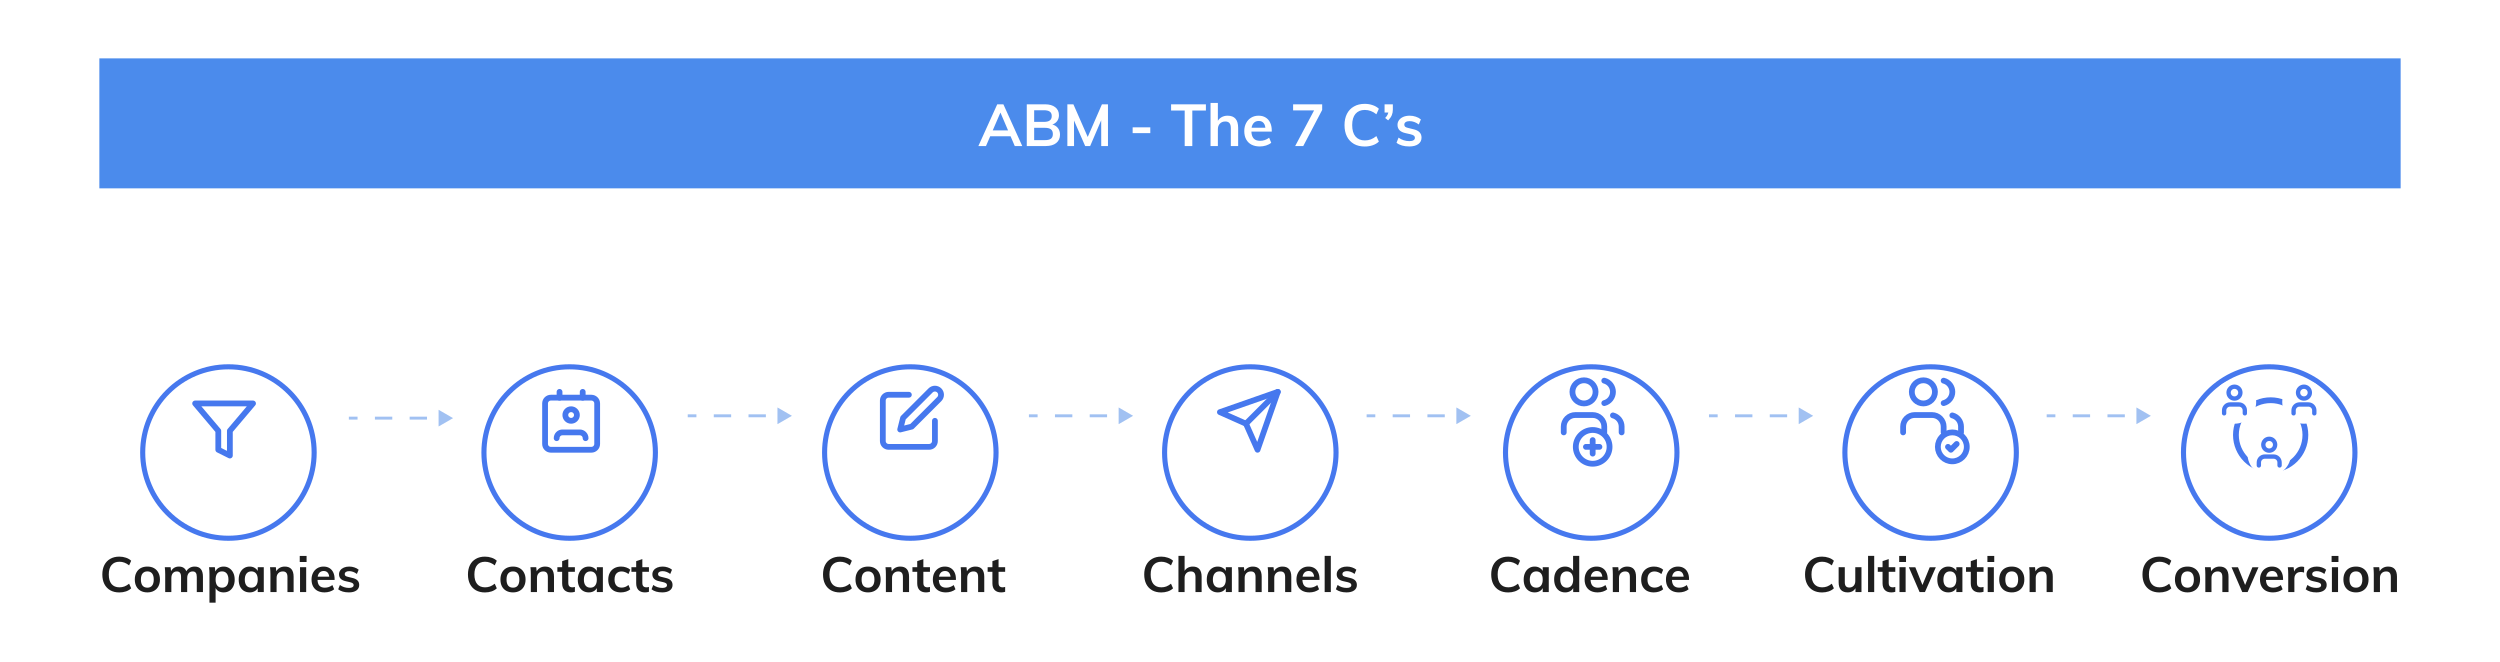 <svg width="2013" height="533" viewBox="0 0 2013 533" fill="none" xmlns="http://www.w3.org/2000/svg">
<g clip-path="url(#clip0_10271_19961)">
<rect width="2013" height="533" fill="white"/>
<path d="M637.66 334.808L626.008 328.081V341.536L637.66 334.808ZM553.762 335.974H560.753V333.643H553.762V335.974ZM574.736 335.974H588.719V333.643H574.736V335.974ZM602.702 335.974H616.685V333.643H602.702V335.974Z" fill="#A1C1F2"/>
<path d="M912.387 334.808L900.734 328.081V341.536L912.387 334.808ZM828.488 335.974H835.48V333.643H828.488V335.974ZM849.463 335.974H863.446V333.643H849.463V335.974ZM877.429 335.974H891.412V333.643H877.429V335.974Z" fill="#A1C1F2"/>
<path d="M1184.31 334.808L1172.66 328.081V341.536L1184.31 334.808ZM1100.41 335.974H1107.4V333.643H1100.41V335.974ZM1121.39 335.974H1135.37V333.643H1121.39V335.974ZM1149.35 335.974H1163.34V333.643H1149.35V335.974Z" fill="#A1C1F2"/>
<path d="M1459.97 334.808L1448.32 328.081V341.536L1459.97 334.808ZM1376.07 335.974H1383.06V333.643H1376.07V335.974ZM1397.05 335.974H1411.03V333.643H1397.05V335.974ZM1425.01 335.974H1439V333.643H1425.01V335.974Z" fill="#A1C1F2"/>
<path d="M1731.89 334.808L1720.24 328.081V341.536L1731.89 334.808ZM1647.99 335.974H1654.99V333.643H1647.99V335.974ZM1668.97 335.974H1682.95V333.643H1668.97V335.974ZM1696.93 335.974H1710.92V333.643H1696.93V335.974Z" fill="#A1C1F2"/>
<path d="M364.804 336.677L353.151 329.95V343.405L364.804 336.677ZM280.905 337.843H287.897V335.512H280.905V337.843ZM301.88 337.843H315.863V335.512H301.88V337.843ZM329.846 337.843H343.829V335.512H329.846V337.843Z" fill="#A1C1F2"/>
<g filter="url(#filter0_d_10271_19961)">
<circle cx="732.987" cy="337.676" r="71.081" fill="white"/>
<circle cx="732.987" cy="337.676" r="69.026" stroke="#4678EE" stroke-width="4.108"/>
</g>
<path d="M676.368 477.039C673.568 477.039 671.138 476.458 669.078 475.296C667.018 474.107 665.433 472.43 664.324 470.264C663.241 468.098 662.699 465.536 662.699 462.578C662.699 459.646 663.241 457.111 664.324 454.971C665.433 452.805 667.018 451.141 669.078 449.979C671.138 448.791 673.568 448.196 676.368 448.196C678.27 448.196 680.052 448.487 681.716 449.068C683.407 449.623 684.807 450.442 685.916 451.524L684.252 455.249C682.958 454.219 681.69 453.479 680.449 453.03C679.207 452.555 677.873 452.317 676.447 452.317C673.727 452.317 671.614 453.202 670.108 454.971C668.629 456.714 667.889 459.25 667.889 462.578C667.889 465.906 668.629 468.468 670.108 470.264C671.614 472.034 673.727 472.919 676.447 472.919C677.873 472.919 679.207 472.694 680.449 472.245C681.69 471.77 682.958 471.017 684.252 469.987L685.916 473.711C684.807 474.794 683.407 475.626 681.716 476.207C680.052 476.762 678.27 477.039 676.368 477.039ZM698.983 476.999C696.897 476.999 695.088 476.577 693.556 475.731C692.05 474.886 690.888 473.698 690.069 472.166C689.25 470.607 688.841 468.759 688.841 466.619C688.841 464.506 689.25 462.67 690.069 461.112C690.888 459.527 692.05 458.312 693.556 457.467C695.088 456.622 696.897 456.199 698.983 456.199C701.017 456.199 702.787 456.622 704.292 457.467C705.824 458.312 707 459.527 707.818 461.112C708.664 462.67 709.086 464.506 709.086 466.619C709.086 468.759 708.664 470.607 707.818 472.166C707 473.698 705.824 474.886 704.292 475.731C702.787 476.577 701.017 476.999 698.983 476.999ZM698.983 473.196C700.621 473.196 701.876 472.654 702.747 471.571C703.645 470.462 704.094 468.811 704.094 466.619C704.094 464.453 703.645 462.829 702.747 461.746C701.876 460.637 700.621 460.082 698.983 460.082C697.319 460.082 696.025 460.637 695.101 461.746C694.203 462.829 693.754 464.453 693.754 466.619C693.754 468.811 694.203 470.462 695.101 471.571C695.999 472.654 697.293 473.196 698.983 473.196ZM713.317 476.722V462.38C713.317 461.429 713.291 460.478 713.238 459.527C713.212 458.577 713.132 457.639 713 456.714H717.675L718.111 460.676L717.675 460.795C718.309 459.29 719.247 458.154 720.488 457.388C721.756 456.596 723.209 456.199 724.846 456.199C729.601 456.199 731.978 458.946 731.978 464.44V476.722H727.025V464.638C727.025 463.08 726.722 461.944 726.114 461.231C725.507 460.491 724.569 460.122 723.301 460.122C721.769 460.122 720.541 460.61 719.617 461.588C718.719 462.538 718.27 463.806 718.27 465.391V476.722H713.317ZM734.694 460.439V456.714H748.798V460.439H734.694ZM748.798 472.602V476.524C748.27 476.709 747.742 476.828 747.214 476.88C746.712 476.96 746.17 476.999 745.589 476.999C743.344 476.999 741.601 476.365 740.359 475.098C739.145 473.83 738.537 472.007 738.537 469.63V451.841L743.489 450.177V469.392C743.489 470.29 743.635 471.004 743.925 471.532C744.216 472.034 744.599 472.39 745.074 472.602C745.576 472.813 746.131 472.919 746.738 472.919C747.081 472.919 747.412 472.892 747.729 472.839C748.045 472.786 748.402 472.707 748.798 472.602ZM769.357 474.503C768.406 475.296 767.23 475.916 765.831 476.365C764.457 476.788 763.057 476.999 761.631 476.999C759.465 476.999 757.59 476.59 756.005 475.771C754.447 474.952 753.245 473.764 752.4 472.205C751.555 470.647 751.132 468.798 751.132 466.659C751.132 464.599 751.541 462.789 752.36 461.231C753.179 459.646 754.315 458.418 755.767 457.546C757.22 456.648 758.897 456.199 760.799 456.199C762.648 456.199 764.233 456.609 765.553 457.428C766.874 458.22 767.891 459.369 768.604 460.874C769.343 462.38 769.713 464.163 769.713 466.223V466.976H755.49L755.53 464.321H766.781L765.434 465.668C765.461 463.74 765.078 462.274 764.285 461.271C763.519 460.267 762.397 459.765 760.918 459.765C759.333 459.765 758.105 460.333 757.233 461.469C756.362 462.578 755.926 464.176 755.926 466.263C755.926 468.64 756.415 470.396 757.392 471.532C758.369 472.641 759.848 473.196 761.829 473.196C762.912 473.196 763.968 473.024 764.999 472.681C766.055 472.311 767.032 471.783 767.93 471.096L769.357 474.503ZM773.867 476.722V462.38C773.867 461.429 773.841 460.478 773.788 459.527C773.762 458.577 773.682 457.639 773.55 456.714H778.225L778.661 460.676L778.225 460.795C778.859 459.29 779.797 458.154 781.038 457.388C782.306 456.596 783.759 456.199 785.396 456.199C790.151 456.199 792.528 458.946 792.528 464.44V476.722H787.575V464.638C787.575 463.08 787.272 461.944 786.664 461.231C786.057 460.491 785.119 460.122 783.851 460.122C782.319 460.122 781.091 460.61 780.167 461.588C779.269 462.538 778.82 463.806 778.82 465.391V476.722H773.867ZM795.244 460.439V456.714H809.348V460.439H795.244ZM809.348 472.602V476.524C808.82 476.709 808.292 476.828 807.764 476.88C807.262 476.96 806.72 476.999 806.139 476.999C803.894 476.999 802.151 476.365 800.91 475.098C799.695 473.83 799.087 472.007 799.087 469.63V451.841L804.039 450.177V469.392C804.039 470.29 804.185 471.004 804.475 471.532C804.766 472.034 805.149 472.39 805.624 472.602C806.126 472.813 806.681 472.919 807.288 472.919C807.631 472.919 807.962 472.892 808.279 472.839C808.596 472.786 808.952 472.707 809.348 472.602Z" fill="#1E1E1E"/>
<path d="M731.822 317.866H715.509C714.272 317.866 713.087 318.357 712.213 319.231C711.339 320.105 710.848 321.291 710.848 322.527V355.154C710.848 356.39 711.339 357.576 712.213 358.45C713.087 359.324 714.272 359.815 715.509 359.815H748.136C749.372 359.815 750.558 359.324 751.432 358.45C752.306 357.576 752.797 356.39 752.797 355.154V338.84" stroke="#4678EE" stroke-width="4.661" stroke-linecap="round" stroke-linejoin="round"/>
<path d="M749.298 314.37C750.226 313.443 751.483 312.922 752.794 312.922C754.105 312.922 755.363 313.443 756.29 314.37C757.217 315.297 757.738 316.555 757.738 317.866C757.738 319.177 757.217 320.435 756.29 321.362L734.15 343.502L724.828 345.832L727.159 336.51L749.298 314.37Z" stroke="#4678EE" stroke-width="4.661" stroke-linecap="round" stroke-linejoin="round"/>
<g filter="url(#filter1_d_10271_19961)">
<circle cx="1554.53" cy="337.675" r="71.081" fill="white"/>
<circle cx="1554.53" cy="337.675" r="69.026" stroke="#4678EE" stroke-width="4.108"/>
</g>
<path d="M1467.09 477.039C1464.29 477.039 1461.86 476.458 1459.8 475.295C1457.74 474.107 1456.16 472.43 1455.05 470.264C1453.96 468.098 1453.42 465.536 1453.42 462.578C1453.42 459.646 1453.96 457.11 1455.05 454.971C1456.16 452.805 1457.74 451.141 1459.8 449.979C1461.86 448.791 1464.29 448.196 1467.09 448.196C1468.99 448.196 1470.77 448.487 1472.44 449.068C1474.13 449.623 1475.53 450.441 1476.64 451.524L1474.97 455.248C1473.68 454.218 1472.41 453.479 1471.17 453.03C1469.93 452.554 1468.6 452.317 1467.17 452.317C1464.45 452.317 1462.34 453.201 1460.83 454.971C1459.35 456.714 1458.61 459.25 1458.61 462.578C1458.61 465.906 1459.35 468.468 1460.83 470.264C1462.34 472.033 1464.45 472.918 1467.17 472.918C1468.6 472.918 1469.93 472.694 1471.17 472.245C1472.41 471.769 1473.68 471.017 1474.97 469.987L1476.64 473.711C1475.53 474.794 1474.13 475.626 1472.44 476.207C1470.77 476.761 1468.99 477.039 1467.09 477.039ZM1487.84 476.999C1485.39 476.999 1483.54 476.325 1482.3 474.978C1481.08 473.605 1480.47 471.545 1480.47 468.798V456.714H1485.43V468.838C1485.43 470.29 1485.73 471.36 1486.34 472.047C1486.95 472.733 1487.86 473.077 1489.07 473.077C1490.52 473.077 1491.69 472.601 1492.56 471.65C1493.43 470.7 1493.87 469.432 1493.87 467.847V456.714H1498.86V476.722H1494.02V472.601L1494.54 472.562C1493.96 474.014 1493.09 475.124 1491.92 475.89C1490.76 476.629 1489.4 476.999 1487.84 476.999ZM1504.16 476.722V447.562H1509.11V476.722H1504.16ZM1511.99 460.438V456.714H1526.09V460.438H1511.99ZM1526.09 472.601V476.524C1525.57 476.708 1525.04 476.827 1524.51 476.88C1524.01 476.959 1523.47 476.999 1522.89 476.999C1520.64 476.999 1518.9 476.365 1517.66 475.097C1516.44 473.83 1515.83 472.007 1515.83 469.63V451.841L1520.79 450.177V469.392C1520.79 470.29 1520.93 471.003 1521.22 471.532C1521.51 472.033 1521.9 472.39 1522.37 472.601C1522.87 472.813 1523.43 472.918 1524.03 472.918C1524.38 472.918 1524.71 472.892 1525.02 472.839C1525.34 472.786 1525.7 472.707 1526.09 472.601ZM1529.46 476.722V456.714H1534.41V476.722H1529.46ZM1529.22 447.642H1534.73V452.515H1529.22V447.642ZM1545.65 476.722L1537.02 456.754H1542.21L1548.51 472.403H1547.4L1553.81 456.754H1558.73L1549.97 476.722H1545.65ZM1568.76 476.999C1567.01 476.999 1565.47 476.59 1564.12 475.771C1562.77 474.926 1561.73 473.737 1560.99 472.205C1560.28 470.647 1559.92 468.824 1559.92 466.738C1559.92 464.625 1560.29 462.789 1561.03 461.231C1561.77 459.646 1562.8 458.418 1564.12 457.546C1565.47 456.648 1567.01 456.199 1568.76 456.199C1570.45 456.199 1571.91 456.622 1573.15 457.467C1574.42 458.286 1575.28 459.435 1575.73 460.914L1575.25 461.191V456.714H1580.13V476.722H1575.25V472.205L1575.73 472.364C1575.28 473.843 1574.42 474.992 1573.15 475.81C1571.91 476.603 1570.45 476.999 1568.76 476.999ZM1570.1 473.196C1571.74 473.196 1573.01 472.628 1573.91 471.492C1574.81 470.356 1575.25 468.745 1575.25 466.659C1575.25 464.519 1574.81 462.895 1573.91 461.785C1573.01 460.65 1571.74 460.082 1570.1 460.082C1568.44 460.082 1567.15 460.663 1566.22 461.825C1565.3 462.987 1564.83 464.625 1564.83 466.738C1564.83 468.798 1565.3 470.396 1566.22 471.532C1567.15 472.641 1568.44 473.196 1570.1 473.196ZM1583.03 460.438V456.714H1597.13V460.438H1583.03ZM1597.13 472.601V476.524C1596.6 476.708 1596.07 476.827 1595.54 476.88C1595.04 476.959 1594.5 476.999 1593.92 476.999C1591.68 476.999 1589.93 476.365 1588.69 475.097C1587.48 473.83 1586.87 472.007 1586.87 469.63V451.841L1591.82 450.177V469.392C1591.82 470.29 1591.97 471.003 1592.26 471.532C1592.55 472.033 1592.93 472.39 1593.41 472.601C1593.91 472.813 1594.46 472.918 1595.07 472.918C1595.41 472.918 1595.74 472.892 1596.06 472.839C1596.38 472.786 1596.73 472.707 1597.13 472.601ZM1600.49 476.722V456.714H1605.45V476.722H1600.49ZM1600.26 447.642H1605.76V452.515H1600.26V447.642ZM1619.9 476.999C1617.81 476.999 1616 476.576 1614.47 475.731C1612.96 474.886 1611.8 473.697 1610.98 472.166C1610.16 470.607 1609.76 468.758 1609.76 466.619C1609.76 464.506 1610.16 462.67 1610.98 461.112C1611.8 459.527 1612.96 458.312 1614.47 457.467C1616 456.622 1617.81 456.199 1619.9 456.199C1621.93 456.199 1623.7 456.622 1625.21 457.467C1626.74 458.312 1627.91 459.527 1628.73 461.112C1629.58 462.67 1630 464.506 1630 466.619C1630 468.758 1629.58 470.607 1628.73 472.166C1627.91 473.697 1626.74 474.886 1625.21 475.731C1623.7 476.576 1621.93 476.999 1619.9 476.999ZM1619.9 473.196C1621.54 473.196 1622.79 472.654 1623.66 471.571C1624.56 470.462 1625.01 468.811 1625.01 466.619C1625.01 464.453 1624.56 462.829 1623.66 461.746C1622.79 460.636 1621.54 460.082 1619.9 460.082C1618.23 460.082 1616.94 460.636 1616.01 461.746C1615.12 462.829 1614.67 464.453 1614.67 466.619C1614.67 468.811 1615.12 470.462 1616.01 471.571C1616.91 472.654 1618.21 473.196 1619.9 473.196ZM1634.23 476.722V462.38C1634.23 461.429 1634.2 460.478 1634.15 459.527C1634.13 458.576 1634.05 457.639 1633.91 456.714H1638.59L1639.03 460.676L1638.59 460.795C1639.22 459.289 1640.16 458.154 1641.4 457.388C1642.67 456.595 1644.12 456.199 1645.76 456.199C1650.51 456.199 1652.89 458.946 1652.89 464.44V476.722H1647.94V464.638C1647.94 463.08 1647.64 461.944 1647.03 461.231C1646.42 460.491 1645.48 460.121 1644.22 460.121C1642.68 460.121 1641.46 460.61 1640.53 461.587C1639.63 462.538 1639.18 463.806 1639.18 465.391V476.722H1634.23Z" fill="#1E1E1E"/>
<path d="M1565.02 348.163V343.501C1565.02 341.029 1564.04 338.658 1562.29 336.91C1560.54 335.162 1558.17 334.179 1555.7 334.179H1541.72C1539.24 334.179 1536.87 335.162 1535.12 336.91C1533.38 338.658 1532.39 341.029 1532.39 343.501V348.163" stroke="#4678EE" stroke-width="4.661" stroke-linecap="round" stroke-linejoin="round"/>
<path d="M1548.71 324.857C1553.86 324.857 1558.03 320.684 1558.03 315.535C1558.03 310.387 1553.86 306.213 1548.71 306.213C1543.56 306.213 1539.39 310.387 1539.39 315.535C1539.39 320.684 1543.56 324.857 1548.71 324.857Z" stroke="#4678EE" stroke-width="4.661" stroke-linecap="round" stroke-linejoin="round"/>
<path d="M1579.01 348.162V343.501C1579 341.436 1578.32 339.429 1577.05 337.797C1575.79 336.164 1574.01 334.998 1572.01 334.482" stroke="#4678EE" stroke-width="4.661" stroke-linecap="round" stroke-linejoin="round"/>
<path d="M1565.02 306.516C1567.03 307.029 1568.8 308.195 1570.07 309.831C1571.34 311.466 1572.03 313.477 1572.03 315.547C1572.03 317.616 1571.34 319.628 1570.07 321.263C1568.8 322.898 1567.03 324.064 1565.02 324.577" stroke="#4678EE" stroke-width="4.661" stroke-linecap="round" stroke-linejoin="round"/>
<g clip-path="url(#clip1_10271_19961)">
<path d="M1572.01 371.468C1578.45 371.468 1583.66 366.251 1583.66 359.815C1583.66 353.379 1578.45 348.163 1572.01 348.163C1565.58 348.163 1560.36 353.379 1560.36 359.815C1560.36 366.251 1565.58 371.468 1572.01 371.468Z" stroke="#4678EE" stroke-width="4.661" stroke-linecap="round" stroke-linejoin="round"/>
<path d="M1568.52 359.815L1570.85 362.145L1575.51 357.484" stroke="#4678EE" stroke-width="4.661" stroke-linecap="round" stroke-linejoin="round"/>
</g>
<g filter="url(#filter2_d_10271_19961)">
<circle cx="1281.26" cy="337.675" r="71.081" fill="white"/>
<circle cx="1281.26" cy="337.675" r="69.026" stroke="#4678EE" stroke-width="4.108"/>
</g>
<path d="M1214.4 477.038C1211.6 477.038 1209.17 476.457 1207.11 475.295C1205.05 474.107 1203.46 472.429 1202.35 470.264C1201.27 468.098 1200.73 465.536 1200.73 462.578C1200.73 459.646 1201.27 457.11 1202.35 454.971C1203.46 452.805 1205.05 451.141 1207.11 449.979C1209.17 448.79 1211.6 448.196 1214.4 448.196C1216.3 448.196 1218.08 448.487 1219.74 449.068C1221.43 449.622 1222.83 450.441 1223.94 451.524L1222.28 455.248C1220.99 454.218 1219.72 453.478 1218.48 453.029C1217.23 452.554 1215.9 452.316 1214.47 452.316C1211.75 452.316 1209.64 453.201 1208.14 454.971C1206.66 456.714 1205.92 459.25 1205.92 462.578C1205.92 465.906 1206.66 468.468 1208.14 470.264C1209.64 472.033 1211.75 472.918 1214.47 472.918C1215.9 472.918 1217.23 472.694 1218.48 472.245C1219.72 471.769 1220.99 471.016 1222.28 469.986L1223.94 473.71C1222.83 474.793 1221.43 475.625 1219.74 476.206C1218.08 476.761 1216.3 477.038 1214.4 477.038ZM1235.7 476.999C1233.96 476.999 1232.42 476.589 1231.07 475.771C1229.72 474.925 1228.68 473.737 1227.94 472.205C1227.23 470.647 1226.87 468.824 1226.87 466.738C1226.87 464.625 1227.24 462.789 1227.98 461.231C1228.72 459.646 1229.75 458.418 1231.07 457.546C1232.42 456.648 1233.96 456.199 1235.7 456.199C1237.39 456.199 1238.86 456.622 1240.1 457.467C1241.37 458.286 1242.23 459.434 1242.68 460.914L1242.2 461.191V456.714H1247.07V476.721H1242.2V472.205L1242.68 472.363C1242.23 473.842 1241.37 474.991 1240.1 475.81C1238.86 476.603 1237.39 476.999 1235.7 476.999ZM1237.05 473.195C1238.69 473.195 1239.96 472.628 1240.85 471.492C1241.75 470.356 1242.2 468.745 1242.2 466.658C1242.2 464.519 1241.75 462.895 1240.85 461.785C1239.96 460.649 1238.69 460.082 1237.05 460.082C1235.39 460.082 1234.09 460.663 1233.17 461.825C1232.24 462.987 1231.78 464.625 1231.78 466.738C1231.78 468.798 1232.24 470.396 1233.17 471.531C1234.09 472.641 1235.39 473.195 1237.05 473.195ZM1271.6 476.721H1266.73V471.65L1267.21 472.363C1266.76 473.842 1265.9 474.991 1264.63 475.81C1263.39 476.603 1261.92 476.999 1260.23 476.999C1258.49 476.999 1256.94 476.576 1255.6 475.731C1254.28 474.859 1253.25 473.631 1252.51 472.046C1251.77 470.462 1251.4 468.626 1251.4 466.539C1251.4 464.453 1251.75 462.63 1252.47 461.072C1253.21 459.514 1254.25 458.312 1255.6 457.467C1256.94 456.622 1258.49 456.199 1260.23 456.199C1261.92 456.199 1263.39 456.622 1264.63 457.467C1265.9 458.312 1266.76 459.448 1267.21 460.874L1266.65 461.468V447.562H1271.6V476.721ZM1261.58 473.195C1263.22 473.195 1264.49 472.628 1265.38 471.492C1266.28 470.356 1266.73 468.732 1266.73 466.619C1266.73 464.532 1266.28 462.921 1265.38 461.785C1264.49 460.649 1263.22 460.082 1261.58 460.082C1259.92 460.082 1258.62 460.649 1257.7 461.785C1256.77 462.895 1256.31 464.479 1256.31 466.539C1256.31 468.652 1256.77 470.29 1257.7 471.452C1258.62 472.614 1259.92 473.195 1261.58 473.195ZM1294.15 474.503C1293.2 475.295 1292.03 475.916 1290.63 476.365C1289.25 476.787 1287.85 476.999 1286.43 476.999C1284.26 476.999 1282.39 476.589 1280.8 475.771C1279.24 474.952 1278.04 473.763 1277.2 472.205C1276.35 470.647 1275.93 468.798 1275.93 466.658C1275.93 464.598 1276.34 462.789 1277.16 461.231C1277.97 459.646 1279.11 458.418 1280.56 457.546C1282.02 456.648 1283.69 456.199 1285.59 456.199C1287.44 456.199 1289.03 456.608 1290.35 457.427C1291.67 458.22 1292.69 459.368 1293.4 460.874C1294.14 462.379 1294.51 464.162 1294.51 466.222V466.975H1280.29L1280.33 464.321H1291.58L1290.23 465.668C1290.26 463.74 1289.87 462.274 1289.08 461.27C1288.31 460.266 1287.19 459.765 1285.71 459.765C1284.13 459.765 1282.9 460.333 1282.03 461.468C1281.16 462.578 1280.72 464.176 1280.72 466.262C1280.72 468.639 1281.21 470.396 1282.19 471.531C1283.16 472.641 1284.64 473.195 1286.62 473.195C1287.71 473.195 1288.76 473.024 1289.79 472.68C1290.85 472.311 1291.83 471.782 1292.73 471.096L1294.15 474.503ZM1298.66 476.721V462.379C1298.66 461.429 1298.64 460.478 1298.58 459.527C1298.56 458.576 1298.48 457.638 1298.35 456.714H1303.02L1303.46 460.676L1303.02 460.795C1303.65 459.289 1304.59 458.153 1305.83 457.388C1307.1 456.595 1308.55 456.199 1310.19 456.199C1314.95 456.199 1317.32 458.946 1317.32 464.44V476.721H1312.37V464.638C1312.37 463.079 1312.07 461.944 1311.46 461.231C1310.85 460.491 1309.91 460.121 1308.65 460.121C1307.11 460.121 1305.89 460.61 1304.96 461.587C1304.06 462.538 1303.62 463.806 1303.62 465.39V476.721H1298.66ZM1331.57 476.999C1329.48 476.999 1327.67 476.589 1326.14 475.771C1324.64 474.925 1323.47 473.737 1322.65 472.205C1321.86 470.647 1321.47 468.824 1321.47 466.738C1321.47 464.625 1321.89 462.776 1322.73 461.191C1323.58 459.606 1324.78 458.378 1326.34 457.506C1327.9 456.635 1329.72 456.199 1331.81 456.199C1333.21 456.199 1334.57 456.423 1335.89 456.872C1337.23 457.321 1338.33 457.942 1339.18 458.735L1337.75 462.221C1336.9 461.534 1336.01 461.019 1335.05 460.676C1334.1 460.306 1333.15 460.121 1332.2 460.121C1330.46 460.121 1329.07 460.676 1328.04 461.785C1327.04 462.895 1326.54 464.519 1326.54 466.658C1326.54 468.771 1327.04 470.382 1328.04 471.492C1329.05 472.601 1330.45 473.156 1332.24 473.156C1333.17 473.156 1334.1 472.984 1335.05 472.641C1336.01 472.271 1336.9 471.729 1337.75 471.016L1339.18 474.503C1338.3 475.295 1337.18 475.916 1335.81 476.365C1334.46 476.787 1333.05 476.999 1331.57 476.999ZM1359.65 474.503C1358.7 475.295 1357.53 475.916 1356.13 476.365C1354.75 476.787 1353.36 476.999 1351.93 476.999C1349.76 476.999 1347.89 476.589 1346.3 475.771C1344.74 474.952 1343.54 473.763 1342.7 472.205C1341.85 470.647 1341.43 468.798 1341.43 466.658C1341.43 464.598 1341.84 462.789 1342.66 461.231C1343.48 459.646 1344.61 458.418 1346.07 457.546C1347.52 456.648 1349.2 456.199 1351.1 456.199C1352.95 456.199 1354.53 456.608 1355.85 457.427C1357.17 458.22 1358.19 459.368 1358.9 460.874C1359.64 462.379 1360.01 464.162 1360.01 466.222V466.975H1345.79L1345.83 464.321H1357.08L1355.73 465.668C1355.76 463.74 1355.38 462.274 1354.58 461.27C1353.82 460.266 1352.69 459.765 1351.22 459.765C1349.63 459.765 1348.4 460.333 1347.53 461.468C1346.66 462.578 1346.22 464.176 1346.22 466.262C1346.22 468.639 1346.71 470.396 1347.69 471.531C1348.67 472.641 1350.15 473.195 1352.13 473.195C1353.21 473.195 1354.27 473.024 1355.3 472.68C1356.35 472.311 1357.33 471.782 1358.23 471.096L1359.65 474.503Z" fill="#1E1E1E"/>
<path d="M1291.75 348.162V343.501C1291.75 341.029 1290.77 338.658 1289.02 336.909C1287.27 335.161 1284.9 334.179 1282.43 334.179H1268.45C1265.97 334.179 1263.6 335.161 1261.85 336.909C1260.11 338.658 1259.12 341.029 1259.12 343.501V348.162" stroke="#4678EE" stroke-width="4.661" stroke-linecap="round" stroke-linejoin="round"/>
<path d="M1275.44 324.857C1280.59 324.857 1284.76 320.684 1284.76 315.535C1284.76 310.387 1280.59 306.213 1275.44 306.213C1270.29 306.213 1266.12 310.387 1266.12 315.535C1266.12 320.684 1270.29 324.857 1275.44 324.857Z" stroke="#4678EE" stroke-width="4.661" stroke-linecap="round" stroke-linejoin="round"/>
<path d="M1305.73 348.162V343.501C1305.73 341.435 1305.04 339.429 1303.78 337.796C1302.51 336.164 1300.74 334.998 1298.74 334.482" stroke="#4678EE" stroke-width="4.661" stroke-linecap="round" stroke-linejoin="round"/>
<path d="M1291.75 306.516C1293.76 307.029 1295.53 308.195 1296.8 309.83C1298.07 311.465 1298.76 313.476 1298.76 315.546C1298.76 317.616 1298.07 319.627 1296.8 321.262C1295.53 322.897 1293.76 324.064 1291.75 324.577" stroke="#4678EE" stroke-width="4.661" stroke-linecap="round" stroke-linejoin="round"/>
<g clip-path="url(#clip2_10271_19961)">
<path d="M1282.42 373.409C1289.93 373.409 1296.02 367.322 1296.02 359.814C1296.02 352.306 1289.93 346.219 1282.42 346.219C1274.92 346.219 1268.83 352.306 1268.83 359.814C1268.83 367.322 1274.92 373.409 1282.42 373.409Z" stroke="#4678EE" stroke-width="4.661" stroke-linecap="round" stroke-linejoin="round"/>
<path d="M1282.42 354.376V365.252" stroke="#4678EE" stroke-width="4.661" stroke-linecap="round" stroke-linejoin="round"/>
<path d="M1276.99 359.814H1287.86" stroke="#4678EE" stroke-width="4.661" stroke-linecap="round" stroke-linejoin="round"/>
</g>
<g filter="url(#filter3_d_10271_19961)">
<circle cx="1006.75" cy="337.675" r="71.081" fill="white"/>
<circle cx="1006.75" cy="337.675" r="69.026" stroke="#4678EE" stroke-width="4.108"/>
</g>
<path d="M935 477.039C932.2 477.039 929.77 476.458 927.71 475.295C925.65 474.107 924.065 472.43 922.956 470.264C921.873 468.098 921.332 465.536 921.332 462.578C921.332 459.646 921.873 457.11 922.956 454.971C924.065 452.805 925.65 451.141 927.71 449.979C929.77 448.791 932.2 448.196 935 448.196C936.902 448.196 938.685 448.487 940.349 449.068C942.039 449.623 943.439 450.441 944.548 451.524L942.884 455.248C941.59 454.218 940.322 453.479 939.081 453.03C937.839 452.554 936.505 452.317 935.079 452.317C932.359 452.317 930.246 453.201 928.74 454.971C927.261 456.714 926.522 459.25 926.522 462.578C926.522 465.906 927.261 468.468 928.74 470.264C930.246 472.033 932.359 472.918 935.079 472.918C936.505 472.918 937.839 472.694 939.081 472.245C940.322 471.769 941.59 471.017 942.884 469.987L944.548 473.711C943.439 474.794 942.039 475.626 940.349 476.207C938.685 476.761 936.902 477.039 935 477.039ZM948.89 476.722V447.562H953.842V460.755L953.248 460.795C953.882 459.289 954.82 458.154 956.061 457.388C957.329 456.595 958.782 456.199 960.419 456.199C965.173 456.199 967.55 458.946 967.55 464.44V476.722H962.598V464.638C962.598 463.08 962.294 461.944 961.687 461.231C961.079 460.491 960.142 460.121 958.874 460.121C957.342 460.121 956.114 460.61 955.189 461.587C954.291 462.538 953.842 463.806 953.842 465.391V476.722H948.89ZM980.528 476.999C978.785 476.999 977.24 476.59 975.893 475.771C974.546 474.926 973.502 473.737 972.763 472.205C972.05 470.647 971.693 468.824 971.693 466.738C971.693 464.625 972.063 462.789 972.802 461.231C973.542 459.646 974.572 458.418 975.893 457.546C977.24 456.648 978.785 456.199 980.528 456.199C982.218 456.199 983.684 456.622 984.926 457.467C986.194 458.286 987.052 459.435 987.501 460.914L987.026 461.191V456.714H991.899V476.722H987.026V472.205L987.501 472.364C987.052 473.843 986.194 474.992 984.926 475.81C983.684 476.603 982.218 476.999 980.528 476.999ZM981.875 473.196C983.513 473.196 984.78 472.628 985.678 471.492C986.576 470.356 987.026 468.745 987.026 466.659C987.026 464.519 986.576 462.895 985.678 461.785C984.78 460.65 983.513 460.082 981.875 460.082C980.211 460.082 978.917 460.663 977.992 461.825C977.068 462.987 976.606 464.625 976.606 466.738C976.606 468.798 977.068 470.396 977.992 471.532C978.917 472.641 980.211 473.196 981.875 473.196ZM997.253 476.722V462.38C997.253 461.429 997.226 460.478 997.173 459.527C997.147 458.576 997.068 457.639 996.936 456.714H1001.61L1002.05 460.676L1001.61 460.795C1002.24 459.289 1003.18 458.154 1004.42 457.388C1005.69 456.595 1007.14 456.199 1008.78 456.199C1013.54 456.199 1015.91 458.946 1015.91 464.44V476.722H1010.96V464.638C1010.96 463.08 1010.66 461.944 1010.05 461.231C1009.44 460.491 1008.5 460.121 1007.24 460.121C1005.7 460.121 1004.48 460.61 1003.55 461.587C1002.65 462.538 1002.21 463.806 1002.21 465.391V476.722H997.253ZM1021.09 476.722V462.38C1021.09 461.429 1021.06 460.478 1021.01 459.527C1020.98 458.576 1020.9 457.639 1020.77 456.714H1025.44L1025.88 460.676L1025.44 460.795C1026.08 459.289 1027.02 458.154 1028.26 457.388C1029.52 456.595 1030.98 456.199 1032.61 456.199C1037.37 456.199 1039.75 458.946 1039.75 464.44V476.722H1034.79V464.638C1034.79 463.08 1034.49 461.944 1033.88 461.231C1033.28 460.491 1032.34 460.121 1031.07 460.121C1029.54 460.121 1028.31 460.61 1027.39 461.587C1026.49 462.538 1026.04 463.806 1026.04 465.391V476.722H1021.09ZM1062.11 474.503C1061.16 475.295 1059.99 475.916 1058.59 476.365C1057.21 476.788 1055.81 476.999 1054.39 476.999C1052.22 476.999 1050.35 476.59 1048.76 475.771C1047.2 474.952 1046 473.763 1045.16 472.205C1044.31 470.647 1043.89 468.798 1043.89 466.659C1043.89 464.598 1044.3 462.789 1045.12 461.231C1045.94 459.646 1047.07 458.418 1048.52 457.546C1049.98 456.648 1051.65 456.199 1053.56 456.199C1055.4 456.199 1056.99 456.609 1058.31 457.427C1059.63 458.22 1060.65 459.369 1061.36 460.874C1062.1 462.38 1062.47 464.163 1062.47 466.223V466.975H1048.25L1048.29 464.321H1059.54L1058.19 465.668C1058.22 463.74 1057.83 462.274 1057.04 461.27C1056.28 460.267 1055.15 459.765 1053.67 459.765C1052.09 459.765 1050.86 460.333 1049.99 461.468C1049.12 462.578 1048.68 464.176 1048.68 466.262C1048.68 468.639 1049.17 470.396 1050.15 471.532C1051.13 472.641 1052.6 473.196 1054.59 473.196C1055.67 473.196 1056.73 473.024 1057.76 472.681C1058.81 472.311 1059.79 471.783 1060.69 471.096L1062.11 474.503ZM1066.62 476.722V447.562H1071.58V476.722H1066.62ZM1084.28 476.999C1080.64 476.999 1077.76 476.167 1075.65 474.503L1077.03 471.017C1078.09 471.809 1079.24 472.403 1080.48 472.799C1081.72 473.196 1083.02 473.394 1084.36 473.394C1085.58 473.394 1086.5 473.196 1087.14 472.799C1087.77 472.403 1088.09 471.849 1088.09 471.135C1088.09 470.528 1087.86 470.053 1087.41 469.709C1086.97 469.339 1086.2 469.022 1085.12 468.758L1081.79 468.006C1079.97 467.609 1078.59 466.949 1077.67 466.025C1076.77 465.074 1076.32 463.872 1076.32 462.419C1076.32 461.204 1076.66 460.135 1077.35 459.21C1078.04 458.259 1079 457.52 1080.24 456.992C1081.48 456.463 1082.92 456.199 1084.56 456.199C1085.99 456.199 1087.36 456.424 1088.68 456.873C1090 457.295 1091.15 457.916 1092.13 458.735L1090.7 462.142C1089.7 461.376 1088.67 460.808 1087.61 460.438C1086.58 460.069 1085.55 459.884 1084.52 459.884C1083.39 459.884 1082.5 460.095 1081.87 460.518C1081.23 460.94 1080.92 461.521 1080.92 462.261C1080.92 462.842 1081.1 463.304 1081.47 463.648C1081.87 463.991 1082.54 464.268 1083.49 464.48L1086.86 465.312C1088.84 465.734 1090.28 466.421 1091.18 467.372C1092.1 468.296 1092.56 469.524 1092.56 471.056C1092.56 472.879 1091.83 474.331 1090.35 475.414C1088.87 476.471 1086.85 476.999 1084.28 476.999Z" fill="#1E1E1E"/>
<path d="M1028.88 315.535L1003.25 341.171" stroke="#4678EE" stroke-width="4.661" stroke-linecap="round" stroke-linejoin="round"/>
<path d="M1028.88 315.535L1012.57 362.145L1003.25 341.171L982.273 331.849L1028.88 315.535Z" stroke="#4678EE" stroke-width="4.661" stroke-linecap="round" stroke-linejoin="round"/>
<g filter="url(#filter4_d_10271_19961)">
<circle cx="458.7" cy="337.676" r="71.081" fill="white"/>
<circle cx="458.7" cy="337.676" r="69.026" stroke="#4678EE" stroke-width="4.108"/>
</g>
<path d="M390.469 477.04C387.669 477.04 385.239 476.459 383.179 475.296C381.119 474.108 379.534 472.431 378.425 470.265C377.342 468.099 376.8 465.537 376.8 462.579C376.8 459.647 377.342 457.111 378.425 454.972C379.534 452.806 381.119 451.142 383.179 449.98C385.239 448.791 387.669 448.197 390.469 448.197C392.37 448.197 394.153 448.488 395.817 449.069C397.508 449.623 398.907 450.442 400.017 451.525L398.353 455.249C397.059 454.219 395.791 453.48 394.549 453.031C393.308 452.555 391.974 452.318 390.548 452.318C387.827 452.318 385.714 453.202 384.209 454.972C382.73 456.715 381.99 459.251 381.99 462.579C381.99 465.907 382.73 468.469 384.209 470.265C385.714 472.034 387.827 472.919 390.548 472.919C391.974 472.919 393.308 472.695 394.549 472.246C395.791 471.77 397.059 471.018 398.353 469.987L400.017 473.712C398.907 474.795 397.508 475.627 395.817 476.208C394.153 476.762 392.37 477.04 390.469 477.04ZM413.084 477C410.998 477 409.188 476.577 407.656 475.732C406.151 474.887 404.989 473.698 404.17 472.167C403.351 470.608 402.942 468.759 402.942 466.62C402.942 464.507 403.351 462.671 404.17 461.113C404.989 459.528 406.151 458.313 407.656 457.468C409.188 456.623 410.998 456.2 413.084 456.2C415.118 456.2 416.888 456.623 418.393 457.468C419.925 458.313 421.1 459.528 421.919 461.113C422.764 462.671 423.187 464.507 423.187 466.62C423.187 468.759 422.764 470.608 421.919 472.167C421.1 473.698 419.925 474.887 418.393 475.732C416.888 476.577 415.118 477 413.084 477ZM413.084 473.197C414.722 473.197 415.976 472.655 416.848 471.572C417.746 470.463 418.195 468.812 418.195 466.62C418.195 464.454 417.746 462.83 416.848 461.747C415.976 460.637 414.722 460.083 413.084 460.083C411.42 460.083 410.126 460.637 409.202 461.747C408.304 462.83 407.854 464.454 407.854 466.62C407.854 468.812 408.304 470.463 409.202 471.572C410.1 472.655 411.394 473.197 413.084 473.197ZM427.418 476.723V462.381C427.418 461.43 427.392 460.479 427.339 459.528C427.312 458.577 427.233 457.64 427.101 456.715H431.776L432.212 460.677L431.776 460.796C432.41 459.29 433.348 458.155 434.589 457.389C435.857 456.596 437.31 456.2 438.947 456.2C443.701 456.2 446.078 458.947 446.078 464.441V476.723H441.126V464.639C441.126 463.081 440.822 461.945 440.215 461.232C439.607 460.492 438.67 460.122 437.402 460.122C435.87 460.122 434.642 460.611 433.717 461.588C432.819 462.539 432.37 463.807 432.37 465.392V476.723H427.418ZM448.795 460.439V456.715H462.899V460.439H448.795ZM462.899 472.602V476.525C462.371 476.709 461.843 476.828 461.314 476.881C460.812 476.96 460.271 477 459.69 477C457.445 477 455.702 476.366 454.46 475.098C453.245 473.83 452.638 472.008 452.638 469.631V451.842L457.59 450.178V469.393C457.59 470.291 457.735 471.004 458.026 471.533C458.317 472.034 458.699 472.391 459.175 472.602C459.677 472.814 460.231 472.919 460.839 472.919C461.182 472.919 461.512 472.893 461.829 472.84C462.146 472.787 462.503 472.708 462.899 472.602ZM474.068 477C472.325 477 470.779 476.591 469.432 475.772C468.085 474.927 467.042 473.738 466.303 472.206C465.589 470.648 465.233 468.825 465.233 466.739C465.233 464.626 465.603 462.79 466.342 461.232C467.082 459.647 468.112 458.419 469.432 457.547C470.779 456.649 472.325 456.2 474.068 456.2C475.758 456.2 477.224 456.623 478.465 457.468C479.733 458.287 480.592 459.436 481.041 460.915L480.565 461.192V456.715H485.438V476.723H480.565V472.206L481.041 472.365C480.592 473.844 479.733 474.993 478.465 475.811C477.224 476.604 475.758 477 474.068 477ZM475.415 473.197C477.052 473.197 478.32 472.629 479.218 471.493C480.116 470.357 480.565 468.746 480.565 466.66C480.565 464.52 480.116 462.896 479.218 461.786C478.32 460.651 477.052 460.083 475.415 460.083C473.751 460.083 472.457 460.664 471.532 461.826C470.608 462.988 470.146 464.626 470.146 466.739C470.146 468.799 470.608 470.397 471.532 471.533C472.457 472.642 473.751 473.197 475.415 473.197ZM499.865 477C497.779 477 495.969 476.591 494.437 475.772C492.932 474.927 491.77 473.738 490.951 472.206C490.159 470.648 489.762 468.825 489.762 466.739C489.762 464.626 490.185 462.777 491.03 461.192C491.875 459.607 493.077 458.379 494.635 457.508C496.194 456.636 498.016 456.2 500.103 456.2C501.503 456.2 502.863 456.425 504.184 456.874C505.531 457.323 506.627 457.943 507.472 458.736L506.046 462.222C505.2 461.535 504.302 461.02 503.352 460.677C502.401 460.307 501.45 460.122 500.499 460.122C498.756 460.122 497.369 460.677 496.339 461.786C495.335 462.896 494.834 464.52 494.834 466.66C494.834 468.773 495.335 470.384 496.339 471.493C497.343 472.602 498.743 473.157 500.539 473.157C501.463 473.157 502.401 472.985 503.352 472.642C504.302 472.272 505.2 471.731 506.046 471.018L507.472 474.504C506.6 475.296 505.478 475.917 504.104 476.366C502.757 476.789 501.344 477 499.865 477ZM508.416 460.439V456.715H522.521V460.439H508.416ZM522.521 472.602V476.525C521.992 476.709 521.464 476.828 520.936 476.881C520.434 476.96 519.892 477 519.311 477C517.066 477 515.323 476.366 514.082 475.098C512.867 473.83 512.259 472.008 512.259 469.631V451.842L517.212 450.178V469.393C517.212 470.291 517.357 471.004 517.647 471.533C517.938 472.034 518.321 472.391 518.796 472.602C519.298 472.814 519.853 472.919 520.46 472.919C520.804 472.919 521.134 472.893 521.451 472.84C521.768 472.787 522.124 472.708 522.521 472.602ZM533.253 477C529.609 477 526.73 476.168 524.617 474.504L526.003 471.018C527.06 471.81 528.209 472.404 529.45 472.8C530.691 473.197 531.986 473.395 533.333 473.395C534.548 473.395 535.472 473.197 536.106 472.8C536.74 472.404 537.057 471.85 537.057 471.136C537.057 470.529 536.832 470.054 536.383 469.71C535.934 469.34 535.168 469.023 534.085 468.759L530.757 468.007C528.935 467.61 527.562 466.95 526.637 466.026C525.739 465.075 525.29 463.873 525.29 462.42C525.29 461.205 525.633 460.136 526.32 459.211C527.007 458.26 527.971 457.521 529.212 456.993C530.454 456.464 531.893 456.2 533.531 456.2C534.957 456.2 536.331 456.425 537.651 456.874C538.972 457.296 540.121 457.917 541.098 458.736L539.672 462.143C538.668 461.377 537.638 460.809 536.581 460.439C535.551 460.07 534.521 459.885 533.491 459.885C532.355 459.885 531.471 460.096 530.837 460.519C530.203 460.941 529.886 461.522 529.886 462.262C529.886 462.843 530.071 463.305 530.441 463.648C530.837 463.992 531.51 464.269 532.461 464.48L535.829 465.312C537.81 465.735 539.249 466.422 540.147 467.373C541.072 468.297 541.534 469.525 541.534 471.057C541.534 472.88 540.794 474.332 539.315 475.415C537.836 476.472 535.815 477 533.253 477Z" fill="#1E1E1E"/>
<path d="M471.518 352.824C471.518 351.588 471.027 350.403 470.153 349.529C469.279 348.654 468.093 348.163 466.857 348.163H452.874C451.638 348.163 450.452 348.654 449.578 349.529C448.704 350.403 448.213 351.588 448.213 352.824" stroke="#4678EE" stroke-width="4.661" stroke-linecap="round" stroke-linejoin="round"/>
<path d="M476.179 320.197H443.552C440.977 320.197 438.891 322.284 438.891 324.858V357.485C438.891 360.059 440.977 362.146 443.552 362.146H476.179C478.753 362.146 480.84 360.059 480.84 357.485V324.858C480.84 322.284 478.753 320.197 476.179 320.197Z" stroke="#4678EE" stroke-width="4.661" stroke-linecap="round" stroke-linejoin="round"/>
<path d="M459.866 338.841C462.44 338.841 464.527 336.755 464.527 334.18C464.527 331.606 462.44 329.519 459.866 329.519C457.292 329.519 455.205 331.606 455.205 334.18C455.205 336.755 457.292 338.841 459.866 338.841Z" stroke="#4678EE" stroke-width="4.661" stroke-linecap="round" stroke-linejoin="round"/>
<path d="M450.543 315.536V320.197" stroke="#4678EE" stroke-width="4.661" stroke-linecap="round" stroke-linejoin="round"/>
<path d="M469.188 315.536V320.197" stroke="#4678EE" stroke-width="4.661" stroke-linecap="round" stroke-linejoin="round"/>
<g filter="url(#filter5_d_10271_19961)">
<circle cx="183.928" cy="337.675" r="71.081" fill="white"/>
<circle cx="183.928" cy="337.675" r="69.026" stroke="#4678EE" stroke-width="4.108"/>
</g>
<path d="M96.072 477.038C93.272 477.038 90.842 476.457 88.782 475.295C86.722 474.107 85.137 472.429 84.028 470.264C82.945 468.098 82.403 465.536 82.403 462.578C82.403 459.646 82.945 457.11 84.028 454.971C85.137 452.805 86.722 451.141 88.782 449.979C90.842 448.79 93.272 448.196 96.072 448.196C97.973 448.196 99.756 448.487 101.42 449.068C103.111 449.622 104.51 450.441 105.62 451.524L103.956 455.248C102.662 454.218 101.394 453.478 100.152 453.029C98.911 452.554 97.577 452.316 96.151 452.316C93.43 452.316 91.317 453.201 89.812 454.971C88.333 456.714 87.593 459.25 87.593 462.578C87.593 465.906 88.333 468.468 89.812 470.264C91.317 472.033 93.43 472.918 96.151 472.918C97.577 472.918 98.911 472.694 100.152 472.245C101.394 471.769 102.662 471.016 103.956 469.986L105.62 473.71C104.51 474.793 103.111 475.625 101.42 476.206C99.756 476.761 97.973 477.038 96.072 477.038ZM118.687 476.999C116.601 476.999 114.791 476.576 113.259 475.731C111.754 474.886 110.592 473.697 109.773 472.165C108.954 470.607 108.545 468.758 108.545 466.619C108.545 464.506 108.954 462.67 109.773 461.112C110.592 459.527 111.754 458.312 113.259 457.467C114.791 456.622 116.601 456.199 118.687 456.199C120.721 456.199 122.491 456.622 123.996 457.467C125.528 458.312 126.703 459.527 127.522 461.112C128.367 462.67 128.79 464.506 128.79 466.619C128.79 468.758 128.367 470.607 127.522 472.165C126.703 473.697 125.528 474.886 123.996 475.731C122.491 476.576 120.721 476.999 118.687 476.999ZM118.687 473.195C120.325 473.195 121.579 472.654 122.451 471.571C123.349 470.462 123.798 468.811 123.798 466.619C123.798 464.453 123.349 462.828 122.451 461.746C121.579 460.636 120.325 460.082 118.687 460.082C117.023 460.082 115.729 460.636 114.805 461.746C113.906 462.828 113.457 464.453 113.457 466.619C113.457 468.811 113.906 470.462 114.805 471.571C115.703 472.654 116.997 473.195 118.687 473.195ZM133.021 476.721V462.379C133.021 461.455 132.995 460.517 132.942 459.567C132.915 458.589 132.836 457.638 132.704 456.714H137.379L137.815 460.676L137.379 460.715C137.907 459.289 138.753 458.18 139.915 457.388C141.077 456.595 142.45 456.199 144.035 456.199C145.91 456.199 147.376 456.674 148.433 457.625C149.516 458.55 150.216 459.976 150.532 461.904L149.582 461.032C150.11 459.58 151.008 458.418 152.276 457.546C153.544 456.648 155.023 456.199 156.713 456.199C158.958 456.199 160.635 456.886 161.745 458.259C162.854 459.606 163.409 461.666 163.409 464.44V476.721H158.456V464.598C158.456 463.066 158.192 461.944 157.664 461.231C157.162 460.491 156.317 460.121 155.128 460.121C153.755 460.121 152.672 460.61 151.88 461.587C151.114 462.538 150.731 463.859 150.731 465.549V476.721H145.778V464.598C145.778 463.066 145.501 461.944 144.946 461.231C144.418 460.491 143.573 460.121 142.411 460.121C141.011 460.121 139.915 460.61 139.122 461.587C138.356 462.538 137.973 463.859 137.973 465.549V476.721H133.021ZM168.655 485.279V462.379C168.655 461.455 168.628 460.517 168.575 459.567C168.549 458.589 168.47 457.638 168.338 456.714H173.013L173.449 460.676L173.171 460.914C173.594 459.434 174.426 458.286 175.667 457.467C176.909 456.622 178.374 456.199 180.065 456.199C181.808 456.199 183.34 456.648 184.661 457.546C186.008 458.418 187.064 459.646 187.83 461.231C188.596 462.789 188.979 464.625 188.979 466.738C188.979 468.824 188.596 470.647 187.83 472.205C187.064 473.737 186.021 474.925 184.7 475.771C183.38 476.589 181.834 476.999 180.065 476.999C178.374 476.999 176.909 476.603 175.667 475.81C174.426 474.991 173.594 473.842 173.171 472.363L173.607 471.729V485.279H168.655ZM178.797 473.195C180.435 473.195 181.702 472.641 182.6 471.531C183.498 470.396 183.947 468.798 183.947 466.738C183.947 464.625 183.498 462.987 182.6 461.825C181.702 460.663 180.435 460.082 178.797 460.082C177.107 460.082 175.812 460.649 174.914 461.785C174.043 462.895 173.607 464.519 173.607 466.658C173.607 468.745 174.043 470.356 174.914 471.492C175.812 472.628 177.107 473.195 178.797 473.195ZM201.028 476.999C199.285 476.999 197.739 476.589 196.392 475.771C195.045 474.925 194.002 473.737 193.262 472.205C192.549 470.647 192.193 468.824 192.193 466.738C192.193 464.625 192.563 462.789 193.302 461.231C194.042 459.646 195.072 458.418 196.392 457.546C197.739 456.648 199.285 456.199 201.028 456.199C202.718 456.199 204.184 456.622 205.425 457.467C206.693 458.286 207.552 459.434 208.001 460.914L207.525 461.191V456.714H212.398V476.721H207.525V472.205L208.001 472.363C207.552 473.842 206.693 474.991 205.425 475.81C204.184 476.603 202.718 476.999 201.028 476.999ZM202.375 473.195C204.012 473.195 205.28 472.628 206.178 471.492C207.076 470.356 207.525 468.745 207.525 466.658C207.525 464.519 207.076 462.895 206.178 461.785C205.28 460.649 204.012 460.082 202.375 460.082C200.711 460.082 199.417 460.663 198.492 461.825C197.568 462.987 197.105 464.625 197.105 466.738C197.105 468.798 197.568 470.396 198.492 471.531C199.417 472.641 200.711 473.195 202.375 473.195ZM217.752 476.721V462.379C217.752 461.429 217.726 460.478 217.673 459.527C217.647 458.576 217.567 457.638 217.435 456.714H222.11L222.546 460.676L222.11 460.795C222.744 459.289 223.682 458.153 224.923 457.388C226.191 456.595 227.644 456.199 229.281 456.199C234.036 456.199 236.413 458.946 236.413 464.44V476.721H231.46V464.638C231.46 463.079 231.157 461.944 230.549 461.231C229.942 460.491 229.004 460.121 227.736 460.121C226.204 460.121 224.976 460.61 224.052 461.587C223.154 462.538 222.705 463.806 222.705 465.39V476.721H217.752ZM241.586 476.721V456.714H246.538V476.721H241.586ZM241.348 447.641H246.855V452.514H241.348V447.641ZM269.072 474.503C268.121 475.295 266.945 475.916 265.546 476.365C264.172 476.787 262.772 476.999 261.346 476.999C259.18 476.999 257.305 476.589 255.72 475.771C254.162 474.952 252.96 473.763 252.115 472.205C251.27 470.647 250.847 468.798 250.847 466.658C250.847 464.598 251.256 462.789 252.075 461.231C252.894 459.646 254.03 458.418 255.482 457.546C256.935 456.648 258.612 456.199 260.514 456.199C262.363 456.199 263.948 456.608 265.268 457.427C266.589 458.22 267.606 459.368 268.319 460.874C269.058 462.379 269.428 464.162 269.428 466.222V466.975H255.205L255.245 464.321H266.496L265.149 465.668C265.176 463.74 264.793 462.274 264 461.27C263.234 460.266 262.112 459.765 260.633 459.765C259.048 459.765 257.82 460.333 256.948 461.468C256.077 462.578 255.641 464.176 255.641 466.262C255.641 468.639 256.129 470.396 257.107 471.531C258.084 472.641 259.563 473.195 261.544 473.195C262.627 473.195 263.683 473.024 264.714 472.68C265.77 472.311 266.747 471.782 267.645 471.096L269.072 474.503ZM280.951 476.999C277.306 476.999 274.427 476.167 272.314 474.503L273.701 471.016C274.758 471.809 275.907 472.403 277.148 472.799C278.389 473.195 279.683 473.393 281.031 473.393C282.246 473.393 283.17 473.195 283.804 472.799C284.438 472.403 284.755 471.848 284.755 471.135C284.755 470.528 284.53 470.052 284.081 469.709C283.632 469.339 282.866 469.022 281.783 468.758L278.455 468.005C276.633 467.609 275.259 466.949 274.335 466.024C273.437 465.074 272.988 463.872 272.988 462.419C272.988 461.204 273.331 460.134 274.018 459.21C274.705 458.259 275.669 457.52 276.91 456.991C278.152 456.463 279.591 456.199 281.229 456.199C282.655 456.199 284.028 456.423 285.349 456.872C286.67 457.295 287.819 457.916 288.796 458.735L287.37 462.142C286.366 461.376 285.336 460.808 284.279 460.438C283.249 460.068 282.219 459.883 281.189 459.883C280.053 459.883 279.168 460.095 278.535 460.517C277.901 460.94 277.584 461.521 277.584 462.261C277.584 462.842 277.769 463.304 278.138 463.647C278.535 463.991 279.208 464.268 280.159 464.479L283.527 465.311C285.507 465.734 286.947 466.421 287.845 467.371C288.769 468.296 289.232 469.524 289.232 471.056C289.232 472.878 288.492 474.331 287.013 475.414C285.534 476.471 283.513 476.999 280.951 476.999Z" fill="#1E1E1E"/>
<path d="M203.737 324.857H157.127L175.771 346.904V362.145L185.093 366.806V346.904L203.737 324.857Z" stroke="#4678EE" stroke-width="4.661" stroke-linecap="round" stroke-linejoin="round"/>
<g filter="url(#filter6_d_10271_19961)">
<circle cx="1827.17" cy="337.675" r="71.081" fill="white"/>
<circle cx="1827.17" cy="337.675" r="69.026" stroke="#4678EE" stroke-width="4.108"/>
</g>
<g filter="url(#filter7_d_10271_19961)">
<circle cx="1828.33" cy="338.84" r="30.297" fill="white"/>
<circle cx="1828.33" cy="338.84" r="27.966" stroke="#4678EE" stroke-width="4.661"/>
</g>
<path d="M1738.79 477.039C1735.99 477.039 1733.56 476.458 1731.5 475.295C1729.44 474.107 1727.85 472.43 1726.74 470.264C1725.66 468.098 1725.12 465.536 1725.12 462.578C1725.12 459.646 1725.66 457.11 1726.74 454.971C1727.85 452.805 1729.44 451.141 1731.5 449.979C1733.56 448.791 1735.99 448.196 1738.79 448.196C1740.69 448.196 1742.47 448.487 1744.13 449.068C1745.82 449.623 1747.22 450.441 1748.33 451.524L1746.67 455.248C1745.38 454.218 1744.11 453.479 1742.87 453.03C1741.63 452.554 1740.29 452.317 1738.87 452.317C1736.14 452.317 1734.03 453.201 1732.53 454.971C1731.05 456.714 1730.31 459.25 1730.31 462.578C1730.31 465.906 1731.05 468.468 1732.53 470.264C1734.03 472.033 1736.14 472.918 1738.87 472.918C1740.29 472.918 1741.63 472.694 1742.87 472.245C1744.11 471.769 1745.38 471.017 1746.67 469.987L1748.33 473.711C1747.22 474.794 1745.82 475.626 1744.13 476.207C1742.47 476.761 1740.69 477.039 1738.79 477.039ZM1761.4 476.999C1759.31 476.999 1757.51 476.576 1755.97 475.731C1754.47 474.886 1753.31 473.697 1752.49 472.166C1751.67 470.607 1751.26 468.758 1751.26 466.619C1751.26 464.506 1751.67 462.67 1752.49 461.112C1753.31 459.527 1754.47 458.312 1755.97 457.467C1757.51 456.622 1759.31 456.199 1761.4 456.199C1763.44 456.199 1765.2 456.622 1766.71 457.467C1768.24 458.312 1769.42 459.527 1770.24 461.112C1771.08 462.67 1771.5 464.506 1771.5 466.619C1771.5 468.758 1771.08 470.607 1770.24 472.166C1769.42 473.697 1768.24 474.886 1766.71 475.731C1765.2 476.576 1763.44 476.999 1761.4 476.999ZM1761.4 473.196C1763.04 473.196 1764.29 472.654 1765.17 471.571C1766.06 470.462 1766.51 468.811 1766.51 466.619C1766.51 464.453 1766.06 462.829 1765.17 461.746C1764.29 460.636 1763.04 460.082 1761.4 460.082C1759.74 460.082 1758.44 460.636 1757.52 461.746C1756.62 462.829 1756.17 464.453 1756.17 466.619C1756.17 468.811 1756.62 470.462 1757.52 471.571C1758.42 472.654 1759.71 473.196 1761.4 473.196ZM1775.74 476.722V462.38C1775.74 461.429 1775.71 460.478 1775.66 459.527C1775.63 458.576 1775.55 457.639 1775.42 456.714H1780.09L1780.53 460.676L1780.09 460.795C1780.73 459.289 1781.66 458.154 1782.91 457.388C1784.17 456.595 1785.63 456.199 1787.26 456.199C1792.02 456.199 1794.4 458.946 1794.4 464.44V476.722H1789.44V464.638C1789.44 463.08 1789.14 461.944 1788.53 461.231C1787.92 460.491 1786.99 460.121 1785.72 460.121C1784.19 460.121 1782.96 460.61 1782.03 461.587C1781.14 462.538 1780.69 463.806 1780.69 465.391V476.722H1775.74ZM1805.47 476.722L1796.83 456.754H1802.02L1808.32 472.403H1807.21L1813.63 456.754H1818.55L1809.79 476.722H1805.47ZM1837.97 474.503C1837.01 475.295 1835.84 475.916 1834.44 476.365C1833.07 476.788 1831.67 476.999 1830.24 476.999C1828.07 476.999 1826.2 476.59 1824.61 475.771C1823.06 474.952 1821.85 473.763 1821.01 472.205C1820.16 470.647 1819.74 468.798 1819.74 466.659C1819.74 464.598 1820.15 462.789 1820.97 461.231C1821.79 459.646 1822.92 458.418 1824.38 457.546C1825.83 456.648 1827.51 456.199 1829.41 456.199C1831.26 456.199 1832.84 456.609 1834.16 457.427C1835.48 458.22 1836.5 459.369 1837.21 460.874C1837.95 462.38 1838.32 464.163 1838.32 466.223V466.975H1824.1L1824.14 464.321H1835.39L1834.04 465.668C1834.07 463.74 1833.69 462.274 1832.89 461.27C1832.13 460.267 1831.01 459.765 1829.53 459.765C1827.94 459.765 1826.71 460.333 1825.84 461.468C1824.97 462.578 1824.53 464.176 1824.53 466.262C1824.53 468.639 1825.02 470.396 1826 471.532C1826.98 472.641 1828.46 473.196 1830.44 473.196C1831.52 473.196 1832.58 473.024 1833.61 472.681C1834.66 472.311 1835.64 471.783 1836.54 471.096L1837.97 474.503ZM1842.48 476.722V462.38C1842.48 461.455 1842.45 460.518 1842.4 459.567C1842.37 458.59 1842.29 457.639 1842.16 456.714H1846.83L1847.39 461.865L1846.83 461.587C1847.18 459.818 1847.96 458.484 1849.17 457.586C1850.39 456.688 1851.76 456.239 1853.29 456.239C1853.69 456.239 1854.06 456.265 1854.4 456.318C1854.74 456.371 1855.05 456.45 1855.31 456.556L1855.23 461.072C1854.41 460.729 1853.54 460.557 1852.62 460.557C1851.43 460.557 1850.45 460.795 1849.69 461.27C1848.95 461.746 1848.38 462.393 1847.98 463.212C1847.61 464.004 1847.43 464.902 1847.43 465.906V476.722H1842.48ZM1865.17 476.999C1861.52 476.999 1858.64 476.167 1856.53 474.503L1857.92 471.017C1858.97 471.809 1860.12 472.403 1861.36 472.799C1862.6 473.196 1863.9 473.394 1865.25 473.394C1866.46 473.394 1867.38 473.196 1868.02 472.799C1868.65 472.403 1868.97 471.849 1868.97 471.135C1868.97 470.528 1868.75 470.053 1868.3 469.709C1867.85 469.339 1867.08 469.022 1866 468.758L1862.67 468.006C1860.85 467.609 1859.47 466.949 1858.55 466.025C1857.65 465.074 1857.2 463.872 1857.2 462.419C1857.2 461.204 1857.55 460.135 1858.23 459.21C1858.92 458.259 1859.88 457.52 1861.13 456.992C1862.37 456.463 1863.81 456.199 1865.44 456.199C1866.87 456.199 1868.24 456.424 1869.56 456.873C1870.88 457.295 1872.03 457.916 1873.01 458.735L1871.58 462.142C1870.58 461.376 1869.55 460.808 1868.49 460.438C1867.46 460.069 1866.43 459.884 1865.4 459.884C1864.27 459.884 1863.38 460.095 1862.75 460.518C1862.12 460.94 1861.8 461.521 1861.8 462.261C1861.8 462.842 1861.98 463.304 1862.35 463.648C1862.75 463.991 1863.42 464.268 1864.37 464.48L1867.74 465.312C1869.72 465.734 1871.16 466.421 1872.06 467.372C1872.98 468.296 1873.45 469.524 1873.45 471.056C1873.45 472.879 1872.71 474.331 1871.23 475.414C1869.75 476.471 1867.73 476.999 1865.17 476.999ZM1877.65 476.722V456.714H1882.6V476.722H1877.65ZM1877.41 447.642H1882.91V452.515H1877.41V447.642ZM1897.05 476.999C1894.96 476.999 1893.15 476.576 1891.62 475.731C1890.12 474.886 1888.95 473.697 1888.13 472.166C1887.32 470.607 1886.91 468.758 1886.91 466.619C1886.91 464.506 1887.32 462.67 1888.13 461.112C1888.95 459.527 1890.12 458.312 1891.62 457.467C1893.15 456.622 1894.96 456.199 1897.05 456.199C1899.08 456.199 1900.85 456.622 1902.36 457.467C1903.89 458.312 1905.07 459.527 1905.88 461.112C1906.73 462.67 1907.15 464.506 1907.15 466.619C1907.15 468.758 1906.73 470.607 1905.88 472.166C1905.07 473.697 1903.89 474.886 1902.36 475.731C1900.85 476.576 1899.08 476.999 1897.05 476.999ZM1897.05 473.196C1898.69 473.196 1899.94 472.654 1900.81 471.571C1901.71 470.462 1902.16 468.811 1902.16 466.619C1902.16 464.453 1901.71 462.829 1900.81 461.746C1899.94 460.636 1898.69 460.082 1897.05 460.082C1895.38 460.082 1894.09 460.636 1893.17 461.746C1892.27 462.829 1891.82 464.453 1891.82 466.619C1891.82 468.811 1892.27 470.462 1893.17 471.571C1894.06 472.654 1895.36 473.196 1897.05 473.196ZM1911.38 476.722V462.38C1911.38 461.429 1911.36 460.478 1911.3 459.527C1911.28 458.576 1911.2 457.639 1911.07 456.714H1915.74L1916.18 460.676L1915.74 460.795C1916.37 459.289 1917.31 458.154 1918.55 457.388C1919.82 456.595 1921.27 456.199 1922.91 456.199C1927.67 456.199 1930.04 458.946 1930.04 464.44V476.722H1925.09V464.638C1925.09 463.08 1924.79 461.944 1924.18 461.231C1923.57 460.491 1922.63 460.121 1921.37 460.121C1919.83 460.121 1918.61 460.61 1917.68 461.587C1916.78 462.538 1916.34 463.806 1916.34 465.391V476.722H1911.38Z" fill="#1E1E1E"/>
<circle cx="1799.2" cy="323.692" r="17.479" fill="white"/>
<path d="M1807.54 332.828V330.445C1807.54 329.18 1807.04 327.968 1806.15 327.074C1805.25 326.18 1804.04 325.678 1802.78 325.678H1795.63C1794.36 325.678 1793.15 326.18 1792.26 327.074C1791.36 327.968 1790.86 329.18 1790.86 330.445V332.828" stroke="#4678EE" stroke-width="3.496" stroke-linecap="round" stroke-linejoin="round"/>
<path d="M1799.2 320.911C1801.84 320.911 1803.97 318.777 1803.97 316.144C1803.97 313.512 1801.84 311.377 1799.2 311.377C1796.57 311.377 1794.44 313.512 1794.44 316.144C1794.44 318.777 1796.57 320.911 1799.2 320.911Z" stroke="#4678EE" stroke-width="3.496" stroke-linecap="round" stroke-linejoin="round"/>
<circle cx="1855.14" cy="323.692" r="17.479" fill="white"/>
<path d="M1863.48 332.828V330.445C1863.48 329.18 1862.98 327.968 1862.08 327.074C1861.19 326.18 1859.97 325.678 1858.71 325.678H1851.56C1850.3 325.678 1849.08 326.18 1848.19 327.074C1847.3 327.968 1846.79 329.18 1846.79 330.445V332.828" stroke="#4678EE" stroke-width="3.496" stroke-linecap="round" stroke-linejoin="round"/>
<path d="M1855.14 320.911C1857.77 320.911 1859.9 318.777 1859.9 316.144C1859.9 313.512 1857.77 311.377 1855.14 311.377C1852.51 311.377 1850.37 313.512 1850.37 316.144C1850.37 318.777 1852.51 320.911 1855.14 320.911Z" stroke="#4678EE" stroke-width="3.496" stroke-linecap="round" stroke-linejoin="round"/>
<circle cx="1827.17" cy="365.641" r="17.479" fill="white"/>
<path d="M1835.51 374.778V372.394C1835.51 371.13 1835.01 369.918 1834.12 369.024C1833.22 368.13 1832.01 367.627 1830.75 367.627H1823.6C1822.33 367.627 1821.12 368.13 1820.23 369.024C1819.33 369.918 1818.83 371.13 1818.83 372.394V374.778" stroke="#4678EE" stroke-width="3.496" stroke-linecap="round" stroke-linejoin="round"/>
<path d="M1827.18 362.861C1829.81 362.861 1831.94 360.726 1831.94 358.094C1831.94 355.461 1829.81 353.327 1827.18 353.327C1824.54 353.327 1822.41 355.461 1822.41 358.094C1822.41 360.726 1824.54 362.861 1827.18 362.861Z" stroke="#4678EE" stroke-width="3.496" stroke-linecap="round" stroke-linejoin="round"/>
<rect x="80" y="47" width="1853" height="104.658" fill="#4B8BEC"/>
<path d="M793.915 117.596H787.78L802.975 83.996H807.931L823.126 117.596H817.086L804.722 88.715H806.373L793.915 117.596ZM794.481 109.715L796.793 104.996H813.924L816.142 109.715H794.481ZM826.761 117.596V83.996H841.532C844.961 83.996 847.667 84.766 849.649 86.308C851.662 87.85 852.669 90.005 852.669 92.773C852.669 94.661 852.15 96.281 851.112 97.634C850.074 98.987 848.611 99.931 846.723 100.465V100.088C848.894 100.56 850.561 101.519 851.725 102.967C852.921 104.414 853.519 106.239 853.519 108.441C853.519 111.304 852.496 113.553 850.451 115.189C848.438 116.794 845.606 117.596 841.957 117.596H826.761ZM832.707 112.83H841.343C843.577 112.83 845.197 112.452 846.204 111.697C847.242 110.91 847.761 109.652 847.761 107.922C847.761 106.223 847.242 104.964 846.204 104.146C845.166 103.328 843.545 102.919 841.343 102.919H832.707V112.83ZM832.707 98.153H840.494C842.665 98.153 844.269 97.76 845.307 96.973C846.345 96.187 846.865 95.007 846.865 93.434C846.865 91.829 846.345 90.65 845.307 89.895C844.269 89.139 842.665 88.762 840.494 88.762H832.707V98.153ZM859.438 117.596V83.996H864.299L876.993 112.924H874.681L887.281 83.996H892.141V117.596H886.714L886.667 92.726L888.272 93.104L877.795 117.596H873.784L863.072 93.104L864.77 92.726L864.818 117.596H859.438ZM912.01 107.214V102.542H926.215V107.214H912.01ZM953.911 117.596V88.998H942.963V83.996H970.994V88.998H960.046V117.596H953.911ZM974.73 117.596V82.863H980.629V98.578L979.921 98.625C980.676 96.832 981.793 95.479 983.272 94.567C984.782 93.623 986.512 93.151 988.463 93.151C994.126 93.151 996.957 96.423 996.957 102.967V117.596H991.058V103.203C991.058 101.346 990.697 99.993 989.973 99.144C989.249 98.263 988.133 97.823 986.622 97.823C984.798 97.823 983.335 98.405 982.234 99.569C981.164 100.701 980.629 102.212 980.629 104.099V117.596H974.73ZM1023.6 114.953C1022.47 115.897 1021.07 116.636 1019.4 117.171C1017.76 117.675 1016.1 117.926 1014.4 117.926C1011.82 117.926 1009.58 117.439 1007.7 116.463C1005.84 115.488 1004.41 114.072 1003.4 112.216C1002.4 110.36 1001.89 108.158 1001.89 105.609C1001.89 103.155 1002.38 101 1003.35 99.144C1004.33 97.256 1005.68 95.793 1007.41 94.755C1009.14 93.686 1011.14 93.151 1013.41 93.151C1015.61 93.151 1017.5 93.638 1019.07 94.614C1020.64 95.558 1021.85 96.926 1022.7 98.719C1023.58 100.513 1024.02 102.636 1024.02 105.09V105.987H1007.08L1007.13 102.825H1020.53L1018.93 104.43C1018.96 102.133 1018.5 100.387 1017.56 99.191C1016.65 97.996 1015.31 97.398 1013.55 97.398C1011.66 97.398 1010.2 98.074 1009.16 99.427C1008.12 100.749 1007.6 102.652 1007.6 105.137C1007.6 107.969 1008.18 110.061 1009.35 111.414C1010.51 112.735 1012.27 113.396 1014.63 113.396C1015.92 113.396 1017.18 113.191 1018.41 112.782C1019.67 112.342 1020.83 111.713 1021.9 110.895L1023.6 114.953ZM1049.38 117.596H1042.87L1059.1 87.016L1059.24 88.904H1041.21V83.996H1064.62V88.526L1049.38 117.596ZM1098.88 117.973C1095.55 117.973 1092.65 117.281 1090.2 115.897C1087.75 114.481 1085.86 112.484 1084.54 109.904C1083.25 107.324 1082.6 104.272 1082.6 100.749C1082.6 97.256 1083.25 94.236 1084.54 91.688C1085.86 89.108 1087.75 87.126 1090.2 85.742C1092.65 84.326 1095.55 83.618 1098.88 83.618C1101.15 83.618 1103.27 83.964 1105.25 84.656C1107.27 85.317 1108.94 86.292 1110.26 87.582L1108.27 92.018C1106.73 90.791 1105.22 89.91 1103.74 89.376C1102.27 88.809 1100.68 88.526 1098.98 88.526C1095.74 88.526 1093.22 89.58 1091.43 91.688C1089.67 93.764 1088.78 96.784 1088.78 100.749C1088.78 104.713 1089.67 107.764 1091.43 109.904C1093.22 112.012 1095.74 113.066 1098.98 113.066C1100.68 113.066 1102.27 112.798 1103.74 112.263C1105.22 111.697 1106.73 110.8 1108.27 109.573L1110.26 114.009C1108.94 115.299 1107.27 116.29 1105.25 116.982C1103.27 117.643 1101.15 117.973 1098.88 117.973ZM1117.74 96.926L1115.33 94.991C1116.34 93.953 1117.03 92.978 1117.41 92.065C1117.82 91.153 1118.02 90.209 1118.02 89.234L1119.53 90.602H1114.86V83.996H1121.52V88.337C1121.52 89.942 1121.23 91.42 1120.67 92.773C1120.1 94.126 1119.13 95.51 1117.74 96.926ZM1134.76 117.926C1130.42 117.926 1126.99 116.935 1124.47 114.953L1126.12 110.8C1127.38 111.744 1128.75 112.452 1130.23 112.924C1131.71 113.396 1133.25 113.632 1134.85 113.632C1136.3 113.632 1137.4 113.396 1138.16 112.924C1138.91 112.452 1139.29 111.791 1139.29 110.942C1139.29 110.218 1139.02 109.652 1138.49 109.243C1137.95 108.803 1137.04 108.425 1135.75 108.11L1131.79 107.214C1129.62 106.742 1127.98 105.955 1126.88 104.854C1125.81 103.722 1125.27 102.29 1125.27 100.56C1125.27 99.113 1125.68 97.838 1126.5 96.737C1127.32 95.605 1128.47 94.724 1129.95 94.095C1131.43 93.465 1133.14 93.151 1135.09 93.151C1136.79 93.151 1138.43 93.418 1140 93.953C1141.57 94.456 1142.94 95.196 1144.1 96.171L1142.41 100.229C1141.21 99.317 1139.98 98.641 1138.72 98.2C1137.5 97.76 1136.27 97.54 1135.04 97.54C1133.69 97.54 1132.64 97.791 1131.88 98.295C1131.13 98.798 1130.75 99.49 1130.75 100.371C1130.75 101.063 1130.97 101.614 1131.41 102.023C1131.88 102.432 1132.68 102.762 1133.82 103.014L1137.83 104.005C1140.19 104.508 1141.9 105.326 1142.97 106.459C1144.07 107.56 1144.62 109.023 1144.62 110.848C1144.62 113.018 1143.74 114.749 1141.98 116.039C1140.22 117.297 1137.81 117.926 1134.76 117.926Z" fill="white"/>
</g>
<defs>
<filter id="filter0_d_10271_19961" x="546.881" y="178.272" width="372.212" height="372.212" filterUnits="userSpaceOnUse" color-interpolation-filters="sRGB">
<feFlood flood-opacity="0" result="BackgroundImageFix"/>
<feColorMatrix in="SourceAlpha" type="matrix" values="0 0 0 0 0 0 0 0 0 0 0 0 0 0 0 0 0 0 127 0" result="hardAlpha"/>
<feOffset dy="26.702"/>
<feGaussianBlur stdDeviation="57.513"/>
<feColorMatrix type="matrix" values="0 0 0 0 0.179 0 0 0 0 0.179 0 0 0 0 0.179 0 0 0 0.07 0"/>
<feBlend mode="normal" in2="BackgroundImageFix" result="effect1_dropShadow_10271_19961"/>
<feBlend mode="normal" in="SourceGraphic" in2="effect1_dropShadow_10271_19961" result="shape"/>
</filter>
<filter id="filter1_d_10271_19961" x="1368.43" y="178.271" width="372.212" height="372.212" filterUnits="userSpaceOnUse" color-interpolation-filters="sRGB">
<feFlood flood-opacity="0" result="BackgroundImageFix"/>
<feColorMatrix in="SourceAlpha" type="matrix" values="0 0 0 0 0 0 0 0 0 0 0 0 0 0 0 0 0 0 127 0" result="hardAlpha"/>
<feOffset dy="26.702"/>
<feGaussianBlur stdDeviation="57.513"/>
<feColorMatrix type="matrix" values="0 0 0 0 0.179 0 0 0 0 0.179 0 0 0 0 0.179 0 0 0 0.07 0"/>
<feBlend mode="normal" in2="BackgroundImageFix" result="effect1_dropShadow_10271_19961"/>
<feBlend mode="normal" in="SourceGraphic" in2="effect1_dropShadow_10271_19961" result="shape"/>
</filter>
<filter id="filter2_d_10271_19961" x="1095.15" y="178.271" width="372.212" height="372.212" filterUnits="userSpaceOnUse" color-interpolation-filters="sRGB">
<feFlood flood-opacity="0" result="BackgroundImageFix"/>
<feColorMatrix in="SourceAlpha" type="matrix" values="0 0 0 0 0 0 0 0 0 0 0 0 0 0 0 0 0 0 127 0" result="hardAlpha"/>
<feOffset dy="26.702"/>
<feGaussianBlur stdDeviation="57.513"/>
<feColorMatrix type="matrix" values="0 0 0 0 0.179 0 0 0 0 0.179 0 0 0 0 0.179 0 0 0 0.07 0"/>
<feBlend mode="normal" in2="BackgroundImageFix" result="effect1_dropShadow_10271_19961"/>
<feBlend mode="normal" in="SourceGraphic" in2="effect1_dropShadow_10271_19961" result="shape"/>
</filter>
<filter id="filter3_d_10271_19961" x="820.64" y="178.271" width="372.213" height="372.212" filterUnits="userSpaceOnUse" color-interpolation-filters="sRGB">
<feFlood flood-opacity="0" result="BackgroundImageFix"/>
<feColorMatrix in="SourceAlpha" type="matrix" values="0 0 0 0 0 0 0 0 0 0 0 0 0 0 0 0 0 0 127 0" result="hardAlpha"/>
<feOffset dy="26.702"/>
<feGaussianBlur stdDeviation="57.513"/>
<feColorMatrix type="matrix" values="0 0 0 0 0.179 0 0 0 0 0.179 0 0 0 0 0.179 0 0 0 0.07 0"/>
<feBlend mode="normal" in2="BackgroundImageFix" result="effect1_dropShadow_10271_19961"/>
<feBlend mode="normal" in="SourceGraphic" in2="effect1_dropShadow_10271_19961" result="shape"/>
</filter>
<filter id="filter4_d_10271_19961" x="272.593" y="178.272" width="372.213" height="372.212" filterUnits="userSpaceOnUse" color-interpolation-filters="sRGB">
<feFlood flood-opacity="0" result="BackgroundImageFix"/>
<feColorMatrix in="SourceAlpha" type="matrix" values="0 0 0 0 0 0 0 0 0 0 0 0 0 0 0 0 0 0 127 0" result="hardAlpha"/>
<feOffset dy="26.702"/>
<feGaussianBlur stdDeviation="57.513"/>
<feColorMatrix type="matrix" values="0 0 0 0 0.179 0 0 0 0 0.179 0 0 0 0 0.179 0 0 0 0.07 0"/>
<feBlend mode="normal" in2="BackgroundImageFix" result="effect1_dropShadow_10271_19961"/>
<feBlend mode="normal" in="SourceGraphic" in2="effect1_dropShadow_10271_19961" result="shape"/>
</filter>
<filter id="filter5_d_10271_19961" x="-2.178" y="178.271" width="372.212" height="372.212" filterUnits="userSpaceOnUse" color-interpolation-filters="sRGB">
<feFlood flood-opacity="0" result="BackgroundImageFix"/>
<feColorMatrix in="SourceAlpha" type="matrix" values="0 0 0 0 0 0 0 0 0 0 0 0 0 0 0 0 0 0 127 0" result="hardAlpha"/>
<feOffset dy="26.702"/>
<feGaussianBlur stdDeviation="57.513"/>
<feColorMatrix type="matrix" values="0 0 0 0 0.179 0 0 0 0 0.179 0 0 0 0 0.179 0 0 0 0.07 0"/>
<feBlend mode="normal" in2="BackgroundImageFix" result="effect1_dropShadow_10271_19961"/>
<feBlend mode="normal" in="SourceGraphic" in2="effect1_dropShadow_10271_19961" result="shape"/>
</filter>
<filter id="filter6_d_10271_19961" x="1641.06" y="178.271" width="372.212" height="372.212" filterUnits="userSpaceOnUse" color-interpolation-filters="sRGB">
<feFlood flood-opacity="0" result="BackgroundImageFix"/>
<feColorMatrix in="SourceAlpha" type="matrix" values="0 0 0 0 0 0 0 0 0 0 0 0 0 0 0 0 0 0 127 0" result="hardAlpha"/>
<feOffset dy="26.702"/>
<feGaussianBlur stdDeviation="57.513"/>
<feColorMatrix type="matrix" values="0 0 0 0 0.179 0 0 0 0 0.179 0 0 0 0 0.179 0 0 0 0.07 0"/>
<feBlend mode="normal" in2="BackgroundImageFix" result="effect1_dropShadow_10271_19961"/>
<feBlend mode="normal" in="SourceGraphic" in2="effect1_dropShadow_10271_19961" result="shape"/>
</filter>
<filter id="filter7_d_10271_19961" x="1749.01" y="270.898" width="158.648" height="158.648" filterUnits="userSpaceOnUse" color-interpolation-filters="sRGB">
<feFlood flood-opacity="0" result="BackgroundImageFix"/>
<feColorMatrix in="SourceAlpha" type="matrix" values="0 0 0 0 0 0 0 0 0 0 0 0 0 0 0 0 0 0 127 0" result="hardAlpha"/>
<feOffset dy="11.381"/>
<feGaussianBlur stdDeviation="24.514"/>
<feColorMatrix type="matrix" values="0 0 0 0 0.179 0 0 0 0 0.179 0 0 0 0 0.179 0 0 0 0.07 0"/>
<feBlend mode="normal" in2="BackgroundImageFix" result="effect1_dropShadow_10271_19961"/>
<feBlend mode="normal" in="SourceGraphic" in2="effect1_dropShadow_10271_19961" result="shape"/>
</filter>
<clipPath id="clip0_10271_19961">
<rect width="2013" height="533" fill="white"/>
</clipPath>
<clipPath id="clip1_10271_19961">
<rect width="27.966" height="27.966" fill="white" transform="translate(1558.03 345.832)"/>
</clipPath>
<clipPath id="clip2_10271_19961">
<rect width="32.627" height="32.627" fill="white" transform="translate(1266.11 343.501)"/>
</clipPath>
</defs>
</svg>
